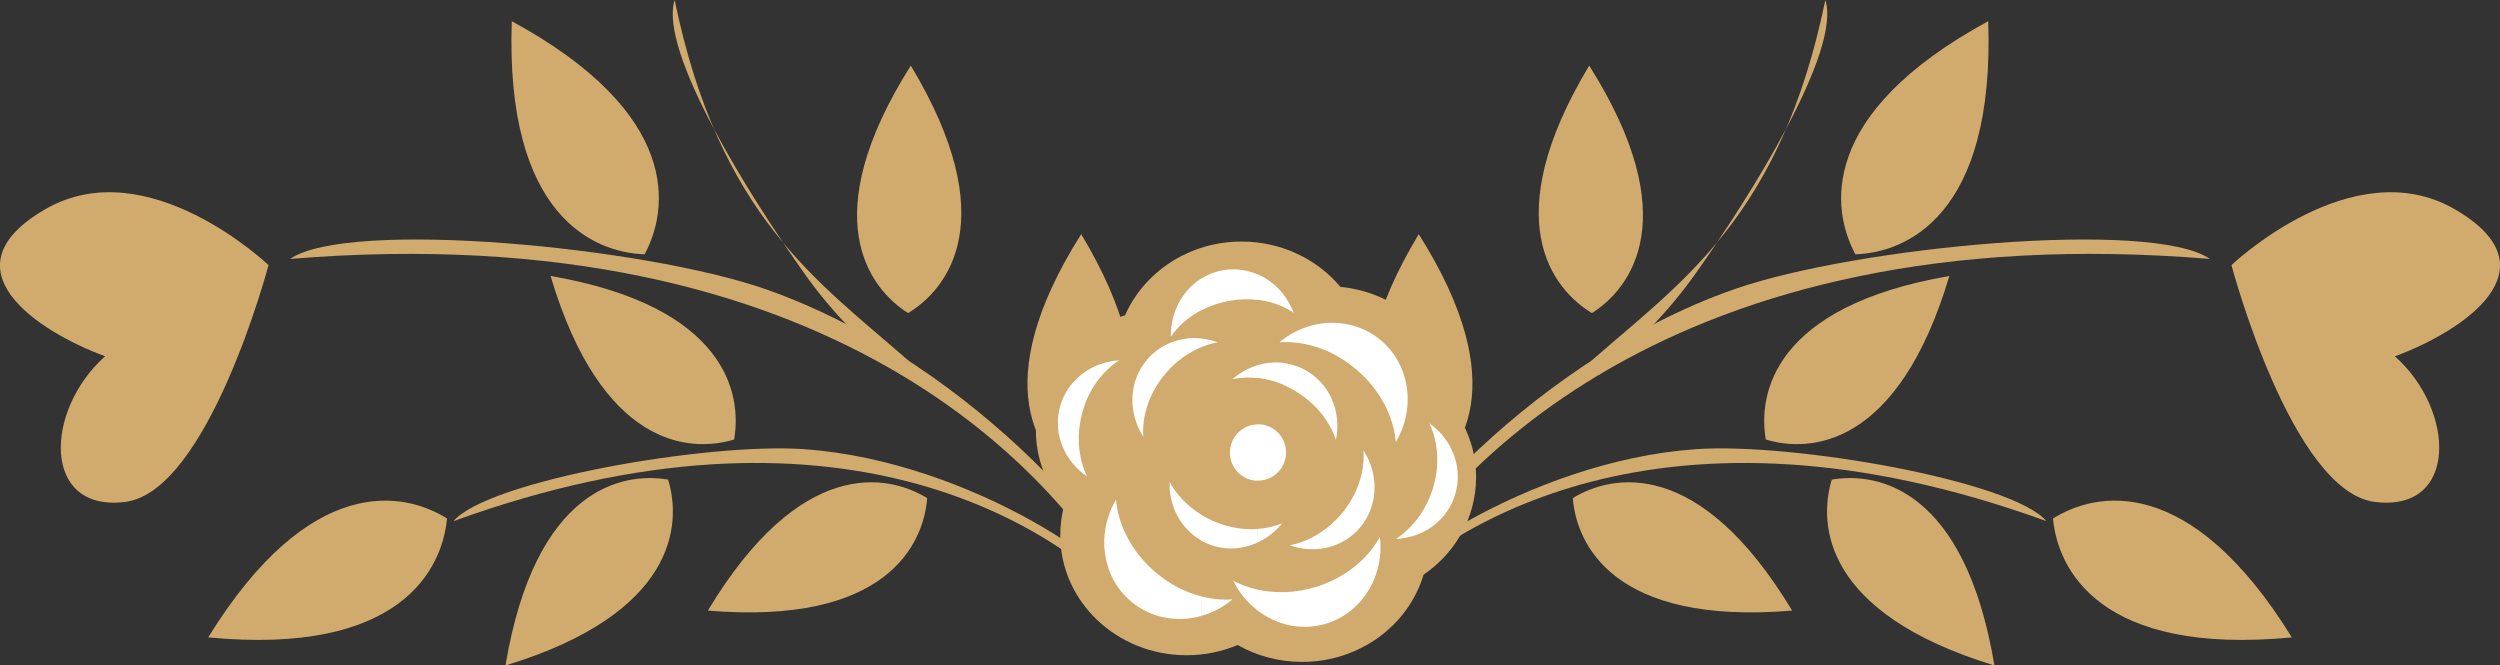 <svg width="278" height="74" viewBox="0 0 278 74" fill="none" xmlns="http://www.w3.org/2000/svg">
<rect x="0" y="0" width="278" height="74" fill="#333333" stroke="none"/>
<path fill-rule="evenodd" clip-rule="evenodd" d="M32.25 28.793C92.54 23.827 118.252 53.017 125.762 67.599C127.568 63.22 108.774 40.404 85.147 32.161C71.563 27.42 38.719 24.342 32.25 28.793Z" fill="#d1ab6d"/>
<path fill-rule="evenodd" clip-rule="evenodd" d="M71.68 28.278C66.083 28.098 56.156 24.035 56.911 2.357C75.893 12.676 74.357 23.33 71.68 28.278Z" fill="#d1ab6d"/>
<path fill-rule="evenodd" clip-rule="evenodd" d="M50.416 57.956C93.124 42.444 117.461 58.516 125.762 67.599C126.211 64.068 108.136 51.257 89.405 49.947C78.642 49.198 54.234 53.45 50.425 57.956H50.416Z" fill="#d1ab6d"/>
<path fill-rule="evenodd" clip-rule="evenodd" d="M75.022 0C79.999 24.143 90.995 31.294 101.021 40.106L100.159 41.659C96.287 38.517 92.558 34.788 89.549 30.553C83.278 21.732 73.207 5.625 75.022 0Z" fill="#d1ab6d"/>
<path fill-rule="evenodd" clip-rule="evenodd" d="M49.706 57.658C49.194 63.247 44.576 72.935 23.15 70.876C34.505 52.502 44.971 54.678 49.706 57.658Z" fill="#d1ab6d"/>
<path fill-rule="evenodd" clip-rule="evenodd" d="M74.294 53.333C75.813 58.29 75.238 68.204 56.21 74C59.507 54.29 69.21 52.457 74.294 53.333Z" fill="#d1ab6d"/>
<path fill-rule="evenodd" clip-rule="evenodd" d="M81.634 48.873C82.523 43.781 80.745 34.057 61.223 30.689C66.901 49.767 76.72 50.372 81.634 48.873Z" fill="#d1ab6d"/>
<path fill-rule="evenodd" clip-rule="evenodd" d="M103.105 55.392C102.692 60.565 98.532 69.558 78.714 67.897C89.01 50.796 98.703 52.692 103.105 55.392Z" fill="#d1ab6d"/>
<path fill-rule="evenodd" clip-rule="evenodd" d="M119.932 53.559C124.361 50.886 130.524 43.14 120.228 26.039C109.565 42.905 115.566 50.796 119.932 53.559Z" fill="#d1ab6d"/>
<path fill-rule="evenodd" clip-rule="evenodd" d="M100.976 34.815C105.405 32.142 111.577 24.396 101.282 7.295C90.618 24.161 96.61 32.052 100.976 34.815Z" fill="#d1ab6d"/>
<path fill-rule="evenodd" clip-rule="evenodd" d="M11.678 39.627C4.931 45.641 4.625 56.963 13.905 55.816C23.186 54.678 29.861 29.479 29.861 29.479C29.861 29.479 16.43 16.676 5.048 23.258C-6.344 29.84 4.05 36.801 11.687 39.618L11.678 39.627Z" fill="#d1ab6d"/>
<path fill-rule="evenodd" clip-rule="evenodd" d="M245.749 28.793C185.459 23.827 159.748 53.017 152.237 67.599C150.441 63.22 169.226 40.404 192.853 32.161C206.436 27.42 239.281 24.342 245.749 28.793Z" fill="#d1ab6d"/>
<path fill-rule="evenodd" clip-rule="evenodd" d="M206.32 28.278C211.917 28.098 221.844 24.035 221.089 2.357C202.097 12.676 203.643 23.33 206.32 28.278Z" fill="#d1ab6d"/>
<path fill-rule="evenodd" clip-rule="evenodd" d="M227.575 57.956C184.866 42.444 160.529 58.516 152.228 67.599C151.779 64.068 169.855 51.257 188.586 49.947C199.348 49.198 223.757 53.45 227.566 57.956H227.575Z" fill="#d1ab6d"/>
<path fill-rule="evenodd" clip-rule="evenodd" d="M202.978 0C198.001 24.143 187.005 31.294 176.979 40.106L177.841 41.659C181.713 38.517 185.441 34.788 188.451 30.553C194.722 21.723 204.792 5.625 202.978 0Z" fill="#d1ab6d"/>
<path fill-rule="evenodd" clip-rule="evenodd" d="M228.294 57.658C228.806 63.247 233.424 72.935 254.85 70.876C243.494 52.502 233.028 54.678 228.294 57.658Z" fill="#d1ab6d"/>
<path fill-rule="evenodd" clip-rule="evenodd" d="M203.696 53.333C202.178 58.29 202.753 68.204 221.781 74C218.484 54.29 208.781 52.457 203.696 53.333Z" fill="#d1ab6d"/>
<path fill-rule="evenodd" clip-rule="evenodd" d="M196.357 48.873C195.467 43.781 197.246 34.057 216.768 30.689C211.09 49.767 201.271 50.372 196.357 48.873Z" fill="#d1ab6d"/>
<path fill-rule="evenodd" clip-rule="evenodd" d="M174.894 55.392C175.308 60.565 179.467 69.558 199.285 67.897C188.99 50.796 179.296 52.692 174.894 55.392Z" fill="#d1ab6d"/>
<path fill-rule="evenodd" clip-rule="evenodd" d="M158.068 53.559C153.639 50.886 147.476 43.14 157.762 26.039C168.426 42.905 162.425 50.787 158.068 53.559Z" fill="#d1ab6d"/>
<path fill-rule="evenodd" clip-rule="evenodd" d="M177.024 34.815C172.595 32.142 166.432 24.396 176.718 7.295C187.382 24.161 181.39 32.052 177.024 34.815Z" fill="#d1ab6d"/>
<path fill-rule="evenodd" clip-rule="evenodd" d="M266.322 39.627C273.069 45.641 273.374 56.963 264.094 55.816C254.814 54.678 248.139 29.479 248.139 29.479C248.139 29.479 261.561 16.676 272.952 23.258C284.344 29.84 273.949 36.801 266.322 39.618V39.627Z" fill="#d1ab6d"/>
<path fill-rule="evenodd" clip-rule="evenodd" d="M118.333 56.249C116.365 53.956 115.188 51.022 115.188 47.825C115.188 41.821 119.366 36.738 125.106 35.059C127.227 30.247 132.231 26.861 138.061 26.861C142.508 26.861 146.479 28.829 149.048 31.899C156.127 32.585 161.643 38.273 161.643 45.18V45.469C163.216 47.627 164.141 50.245 164.141 53.071C164.141 57.532 161.841 61.486 158.301 63.906C156.63 69.504 151.213 73.603 144.799 73.603C142.176 73.603 139.723 72.916 137.621 71.725C135.887 72.456 133.964 72.862 131.943 72.862C124.19 72.862 117.902 66.885 117.902 59.509C117.902 58.38 118.054 57.279 118.324 56.231L118.333 56.249Z" fill="#d1ab6d"/>
<path fill-rule="evenodd" clip-rule="evenodd" d="M133.551 30.987V34.508C132.159 35.239 131.009 36.26 130.2 37.433C130.146 34.761 131.449 32.314 133.551 30.987ZM133.551 37.632C131.323 37.415 129.077 38.21 127.559 39.989C125.493 42.399 125.421 45.884 127.128 48.557C126.975 46.218 127.811 43.636 129.634 41.505C130.766 40.178 132.123 39.212 133.551 38.616V37.641V37.632ZM133.551 57.215V60.087C131.278 58.778 129.976 56.258 130.057 53.586C130.82 54.994 132.024 56.267 133.551 57.215ZM133.551 66.308C131.772 65.847 130.021 64.944 128.457 63.608C125.852 61.378 124.352 58.416 124.1 55.563C121.899 59.301 122.492 64.077 125.726 66.84C127.936 68.727 130.865 69.251 133.56 68.501V66.308H133.551ZM120.875 52.972C118.432 51.32 117.129 48.376 117.812 45.469C118.539 42.372 121.288 40.259 124.451 40.07C122.483 41.325 120.893 43.528 120.255 46.264C119.689 48.683 119.968 51.067 120.875 52.972ZM133.551 68.501V66.308C134.728 66.614 135.914 66.732 137.055 66.651C136.004 67.535 134.8 68.149 133.551 68.501ZM133.551 60.096V57.224C134.036 57.523 134.557 57.793 135.105 58.019C136.687 58.678 138.322 58.931 139.84 58.823V60.33C138.124 61.125 136.148 61.233 134.315 60.475C134.045 60.367 133.785 60.231 133.542 60.096H133.551ZM133.551 38.616V37.641C134.171 37.704 134.791 37.84 135.402 38.065C134.782 38.183 134.162 38.363 133.551 38.625V38.616ZM133.551 30.996C134.243 30.553 135.025 30.237 135.869 30.075C137.253 29.804 138.627 29.985 139.849 30.517V33.352C138.789 33.226 137.666 33.262 136.525 33.488C135.447 33.696 134.45 34.057 133.551 34.526V30.996ZM139.849 40.611V42.038C138.879 41.93 137.935 41.975 137.046 42.164C137.881 41.442 138.843 40.919 139.849 40.611ZM139.849 47.184V53.459C138.142 53.441 136.767 52.042 136.767 50.327C136.767 48.611 138.142 47.212 139.849 47.194V47.184ZM139.849 65.567V67.888C138.735 67.039 137.792 65.91 137.136 64.574C137.962 65.016 138.879 65.35 139.849 65.567ZM139.849 67.888V65.567C140.738 65.766 141.673 65.856 142.643 65.847V69.332C141.646 69.025 140.693 68.538 139.849 67.888ZM139.849 60.321V58.814C140.81 58.75 141.726 58.534 142.562 58.2C141.816 59.13 140.882 59.852 139.849 60.321ZM139.849 53.45V47.175H139.894C141.08 47.175 142.113 47.844 142.643 48.828V51.798C142.113 52.782 141.08 53.45 139.894 53.45H139.849ZM139.849 42.029V40.602C140.756 40.332 141.708 40.241 142.643 40.341V42.751C141.717 42.363 140.783 42.128 139.849 42.02V42.029ZM139.849 33.334V30.499C140.918 30.96 141.879 31.7 142.643 32.63V34.093C141.789 33.714 140.846 33.452 139.849 33.325V33.334ZM142.643 38.038C142.517 38.038 142.4 38.047 142.274 38.056C142.4 37.957 142.517 37.858 142.643 37.758V38.038ZM142.643 69.332V65.847C142.786 65.847 142.921 65.847 143.065 65.838V69.459C142.921 69.422 142.778 69.386 142.643 69.341V69.332ZM142.643 51.798V48.828C142.876 49.27 143.011 49.776 143.011 50.308C143.011 50.841 142.876 51.347 142.643 51.789V51.798ZM142.643 42.76V40.35C142.786 40.368 142.93 40.386 143.065 40.413V42.95C142.921 42.887 142.778 42.824 142.643 42.76ZM142.643 38.047V37.776C142.786 37.668 142.921 37.569 143.065 37.469V38.047C142.921 38.047 142.778 38.047 142.643 38.047ZM142.643 34.111V32.648C142.795 32.838 142.93 33.027 143.065 33.226V34.309C142.921 34.237 142.786 34.165 142.643 34.102V34.111ZM143.065 69.459V65.838C144.098 65.784 145.167 65.612 146.227 65.296C146.892 65.098 147.53 64.854 148.132 64.565V69.115C147.907 69.206 147.665 69.287 147.431 69.359C145.967 69.802 144.466 69.802 143.065 69.459ZM143.065 40.422C143.927 40.575 144.772 40.891 145.545 41.388C146.739 42.155 147.611 43.239 148.141 44.476V47.889C147.368 46.273 146.075 44.783 144.35 43.672C143.927 43.401 143.505 43.167 143.065 42.968V40.422ZM143.065 38.047V37.469C144.601 36.431 146.38 35.898 148.132 35.889V39.293C146.479 38.472 144.736 38.056 143.065 38.038V38.047ZM143.065 34.318V33.235C143.379 33.714 143.649 34.237 143.865 34.788C143.613 34.616 143.344 34.463 143.065 34.318ZM148.132 58.218V60.737C146.632 61.224 144.961 61.188 143.415 60.637C145.068 60.321 146.721 59.5 148.132 58.218ZM155.238 59.924C155.454 59.924 155.669 59.897 155.885 59.87V59.464C155.678 59.626 155.454 59.78 155.238 59.924ZM148.132 69.115V64.565C150.495 63.445 152.345 61.703 153.45 59.707C153.926 63.77 151.779 67.653 148.132 69.115ZM148.132 60.737C149.309 60.358 150.396 59.662 151.24 58.66C153.289 56.231 153.351 52.755 151.618 50.092C151.788 52.43 150.962 55.022 149.156 57.161C148.833 57.541 148.491 57.902 148.132 58.218V60.737ZM148.132 47.88V44.467C148.716 45.83 148.869 47.392 148.554 48.909C148.437 48.566 148.303 48.214 148.132 47.88ZM148.132 39.302C149.084 39.772 150 40.377 150.863 41.117C153.468 43.338 154.968 46.309 155.22 49.162C155.481 48.719 155.696 48.268 155.885 47.798V41.054C155.4 39.862 154.636 38.77 153.603 37.885C152.031 36.539 150.09 35.889 148.132 35.898V39.302ZM155.885 59.87C158.562 59.527 160.898 57.784 161.76 55.157C162.766 52.141 161.527 48.882 158.93 47.058C159.954 49.162 160.152 51.88 159.263 54.543C158.58 56.611 157.358 58.308 155.876 59.464V59.87H155.885ZM155.885 47.798V41.054C156.747 43.158 156.756 45.586 155.885 47.798Z" fill="white"/>
</svg>

